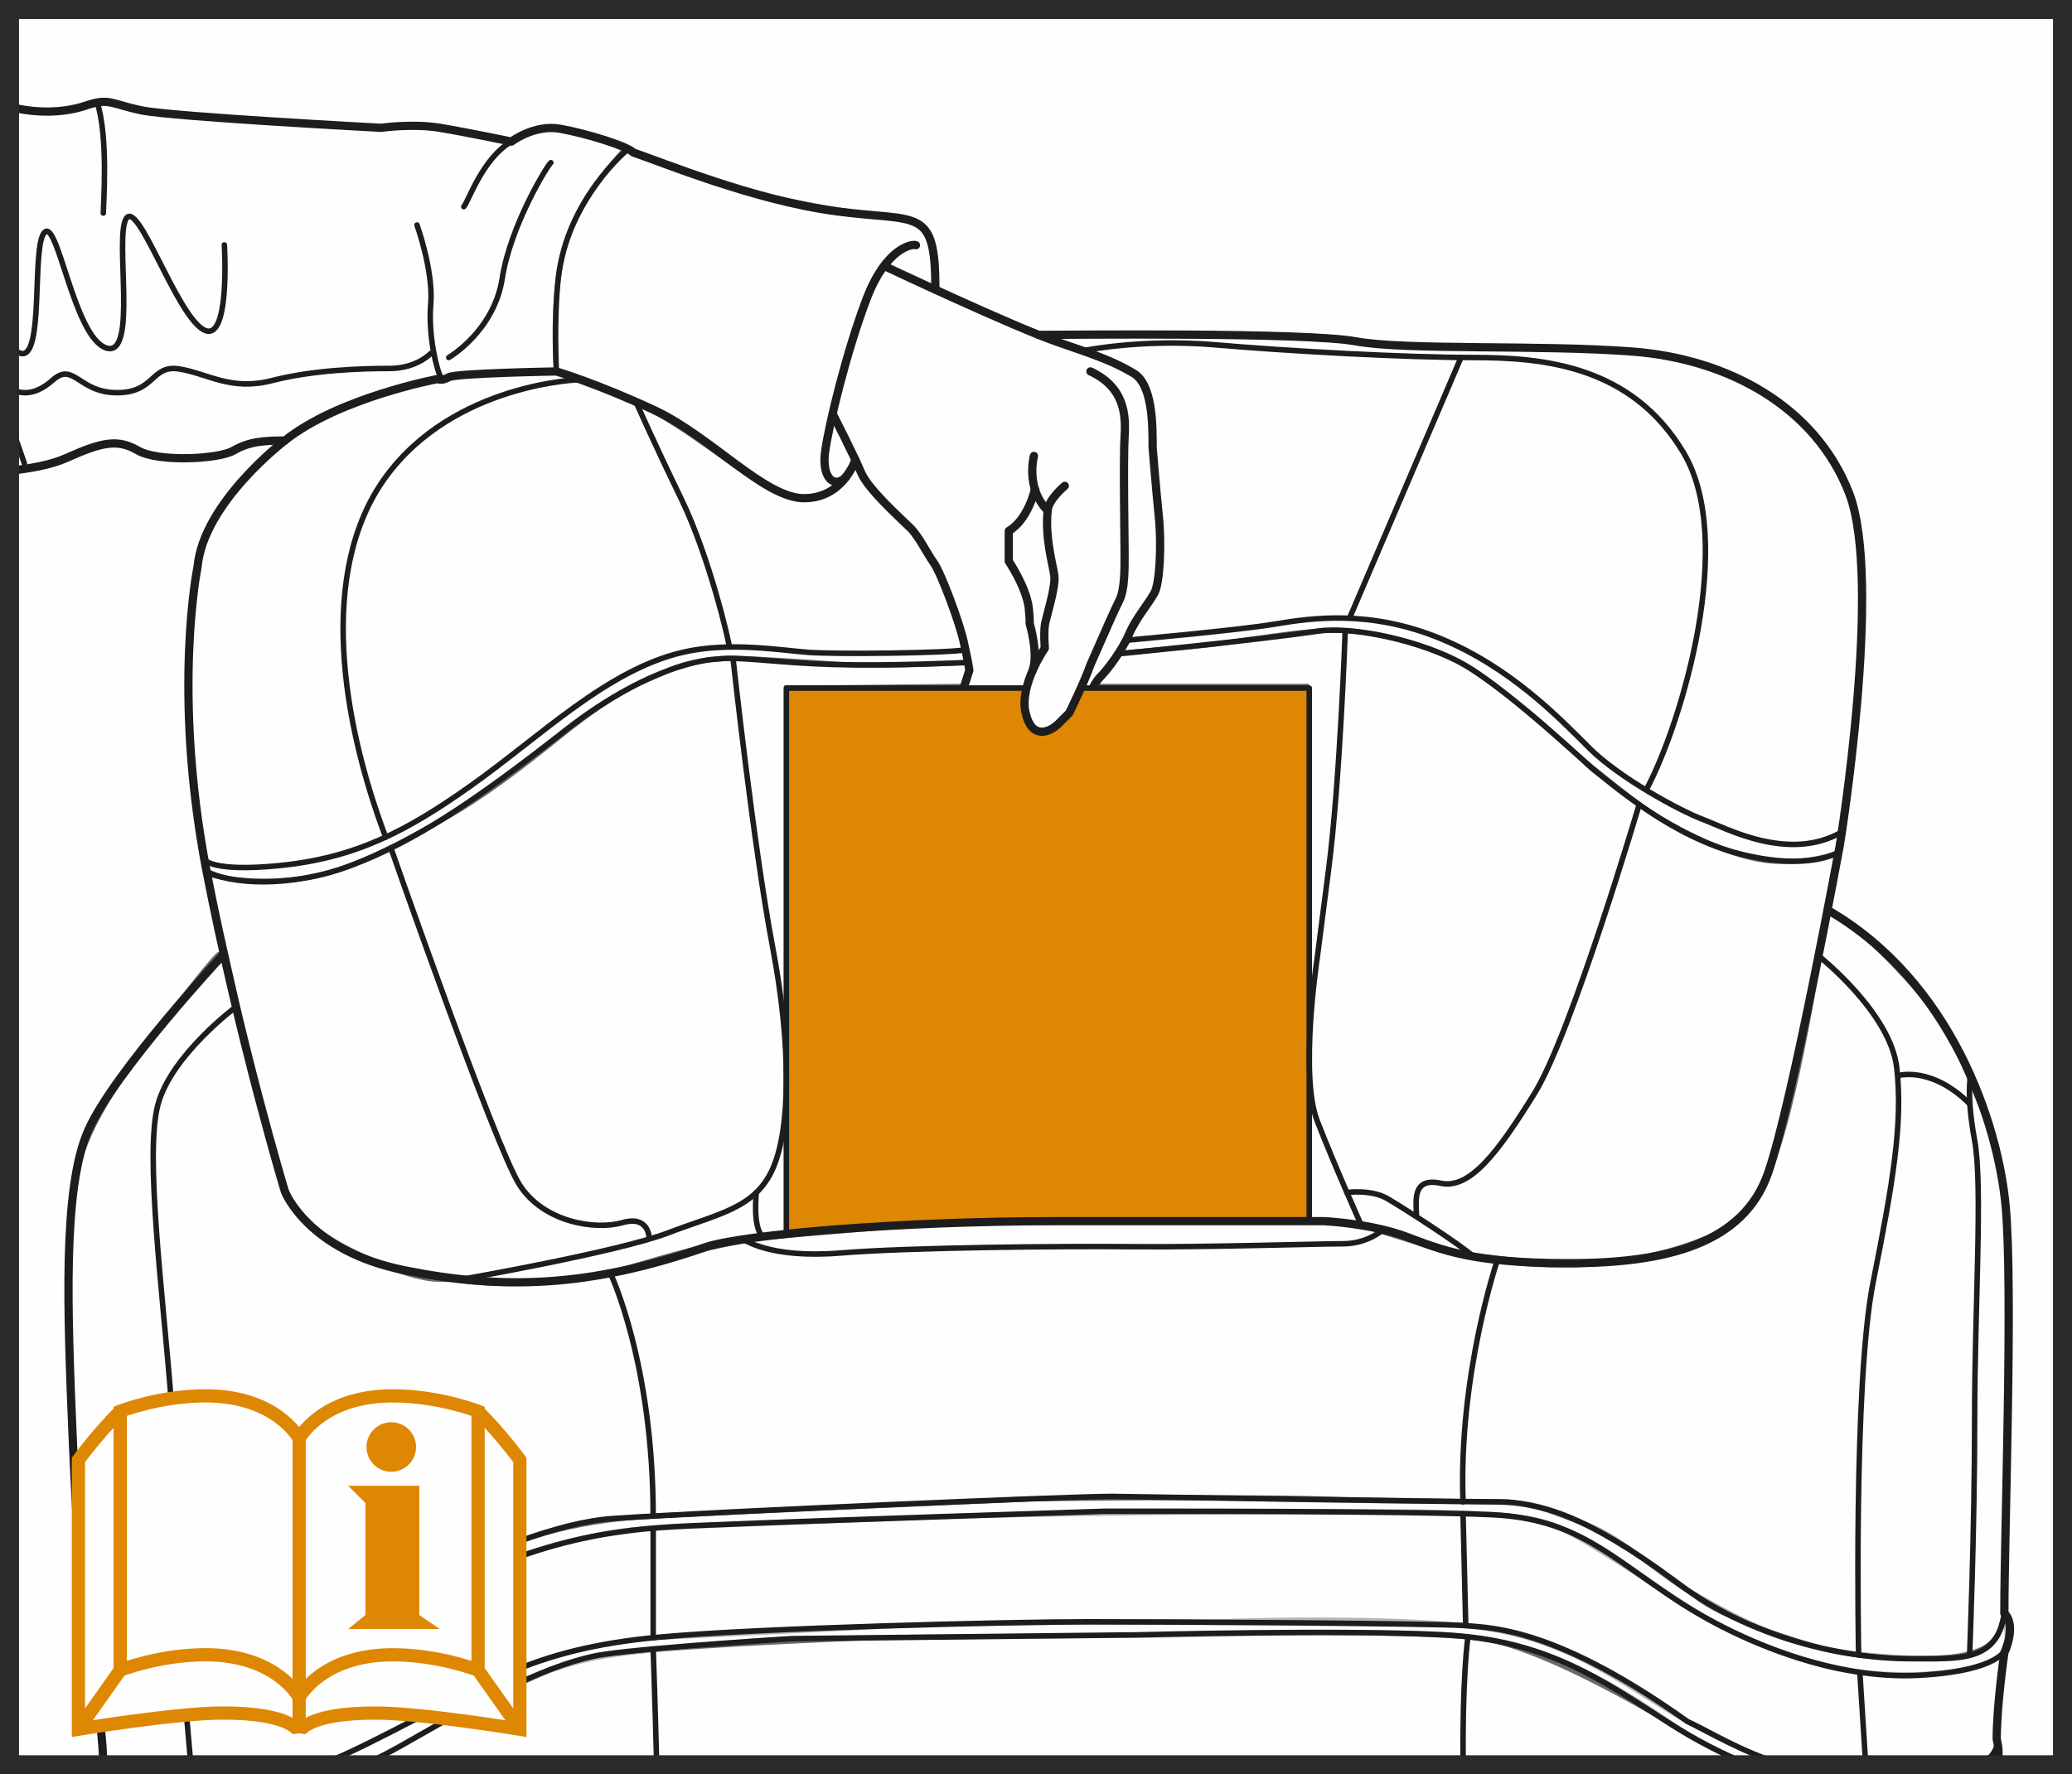 <?xml version="1.0" encoding="UTF-8"?>
<!DOCTYPE svg PUBLIC "-//W3C//DTD SVG 1.1//EN" "http://www.w3.org/Graphics/SVG/1.1/DTD/svg11.dtd">
<!-- Creator: CorelDRAW 2018 (64-Bit) -->
<svg xmlns="http://www.w3.org/2000/svg" xml:space="preserve" width="32.35mm" height="27.709mm" version="1.1" style="shape-rendering:geometricPrecision; text-rendering:geometricPrecision; image-rendering:optimizeQuality; fill-rule:evenodd; clip-rule:evenodd"
viewBox="0 0 878.43 752.4"
 xmlns:xlink="http://www.w3.org/1999/xlink">
 <rect x="0" y="0" width="878.43" height="752.4" fill="#808080" stroke="none"/>
 <defs>
  <style type="text/css">
   <![CDATA[
    .str5 {stroke:#DE8703;stroke-width:5.61;stroke-miterlimit:4}
    .str4 {stroke:#2B2A29;stroke-width:8.06;stroke-miterlimit:4}
    .str1 {stroke:#B6B6B6;stroke-width:2.07;stroke-miterlimit:10}
    .str0 {stroke:#6A6969;stroke-width:2.07;stroke-miterlimit:10}
    .str2 {stroke:#1D1D1D;stroke-width:3.5;stroke-linecap:round;stroke-linejoin:round;stroke-miterlimit:4}
    .str3 {stroke:#1D1D1D;stroke-width:2.33;stroke-linecap:round;stroke-linejoin:round;stroke-miterlimit:4}
    .fil2 {fill:none;fill-rule:nonzero}
    .fil0 {fill:#FEFEFE;fill-rule:nonzero}
    .fil1 {fill:#DE8703;fill-rule:nonzero}
   ]]>
  </style>
 </defs>
 <g id="Слой_x0020_1">
  <polygon class="fil0" points="4.03,748.37 874.4,748.37 874.4,4.03 4.03,4.03 "/>
  <path class="fil1" d="M378.16 520.68c13.79,-0.73 27.58,-1.32 41.38,-1.77 29.82,-0.99 59.65,-1.33 89.48,-1.04 7.34,0.07 14.67,0.18 21.99,0.33 3.74,0.08 7.48,0.16 11.23,0.26 3.28,0.08 7.37,0.88 10.58,0.23 1.39,-0.28 2,-1.37 2.24,-2.74l0 -223.55 -220.55 0 0 230.67c13.43,0 26.92,-1.47 40.33,-2.2 1.11,-0.07 2.21,-0.12 3.32,-0.18z"/>
  <path class="fil2 str0" d="M154.8 748.37c0.76,-0.41 1.52,-0.83 2.27,-1.26 24.36,-14.06 71.3,-38.91 88.95,-43.38 17.66,-4.46 75.52,-7.22 122.63,-9.24 47.1,-2.01 162.85,-2.09 162.85,-2.09 0,0 85.1,-1.05 102.38,3.42 17.29,4.47 40.01,15.06 68.94,31.75 13.38,7.73 26.78,15.1 40.44,20.79"/>
  <path class="fil0" d="M37.81 702.45c0,0 -3.58,0.25 -1.59,4.68 1.99,4.42 4.13,10.99 4.13,10.99 0,0 3.55,13.88 3.55,23.52 0,2.63 -0.03,4.84 -0.04,6.73l110.34 0c4.55,-2.04 9.16,-4.31 13.35,-6.73 16.21,-9.36 46.87,-26.29 62.97,-32.27 16.1,-5.98 27.09,-7.71 46.41,-9.71 19.32,-2 49.06,-4.78 60.98,-4.78 11.92,0 58.1,-0.89 74.32,-0.89 16.21,0 75.91,-0.49 75.91,-0.49l71.24 -1.22c0,0 42.78,-0.18 55.15,1.1 12.37,1.29 24.91,1.37 49.8,12.05 24.88,10.67 43.4,25.59 52.89,31.07 5.47,3.16 14.57,7.75 24.52,11.89l104.71 0c0.28,-0.76 0.46,-1.55 0.46,-2.31 0,-3.32 -0.72,-9.7 -0.72,-9.7l2.5 -29.35 2.29 -11.43 -0.61 -10.76c0,0 -0.67,3.59 -2.92,7.48 -2.24,3.89 -7.16,8.5 -13.91,9.69 -6.76,1.2 -21.03,1.45 -28.63,0.82 -7.61,-0.61 -24.8,-1.27 -41.69,-6.23 -16.89,-4.94 -33.32,-13.97 -48.74,-22.87 -15.42,-8.9 -26.81,-22.37 -44.22,-28.13 -17.41,-5.77 -17.55,-8.94 -48.86,-8.82 -31.31,0.11 -102.06,-1.45 -102.06,-1.45 0,0 -59.6,-1.02 -83.29,0.33 -23.69,1.35 -97.39,4.17 -97.39,4.17l-51.71 2.57 -24.07 1.38c0,0 -27.48,3.11 -43.28,10.03 -15.8,6.91 -70.59,31.48 -70.59,31.48 0,0 -27.75,14.01 -42.98,18.3 -15.23,4.3 -25.03,5.15 -28.12,5.15 -3.08,0 -16.97,-0.23 -24.22,-1.71 -7.24,-1.47 -15.87,-4.54 -15.87,-4.54z"/>
  <path class="fil2 str1" d="M37.81 702.45c0,0 -3.58,0.25 -1.59,4.68 1.99,4.42 4.13,10.99 4.13,10.99 0,0 3.55,13.88 3.55,23.52 0,2.63 -0.03,4.84 -0.04,6.73m110.34 0c4.55,-2.04 9.16,-4.31 13.35,-6.73 16.21,-9.36 46.87,-26.29 62.97,-32.27 16.1,-5.98 27.09,-7.71 46.41,-9.71 19.32,-2 49.06,-4.78 60.98,-4.78 11.92,0 58.1,-0.89 74.32,-0.89 16.21,0 75.91,-0.49 75.91,-0.49l71.24 -1.22c0,0 42.78,-0.18 55.15,1.1 12.37,1.29 24.91,1.37 49.8,12.05 24.88,10.67 43.4,25.59 52.89,31.07 5.47,3.16 14.57,7.75 24.52,11.89m104.71 0c0.28,-0.76 0.46,-1.55 0.46,-2.31 0,-3.32 -0.72,-9.7 -0.72,-9.7l2.5 -29.35 2.29 -11.43 -0.61 -10.76c0,0 -0.67,3.59 -2.92,7.48 -2.24,3.89 -7.16,8.5 -13.91,9.69 -6.76,1.2 -21.03,1.45 -28.63,0.82 -7.61,-0.61 -24.8,-1.27 -41.69,-6.23 -16.89,-4.94 -33.32,-13.97 -48.74,-22.87 -15.42,-8.9 -26.81,-22.37 -44.22,-28.13 -17.41,-5.77 -17.55,-8.94 -48.86,-8.82 -31.31,0.11 -102.06,-1.45 -102.06,-1.45 0,0 -59.6,-1.02 -83.29,0.33 -23.69,1.35 -97.39,4.17 -97.39,4.17l-51.71 2.57 -24.07 1.38c0,0 -27.48,3.11 -43.28,10.03 -15.8,6.91 -70.59,31.48 -70.59,31.48 0,0 -27.75,14.01 -42.98,18.3 -15.23,4.3 -25.03,5.15 -28.12,5.15 -3.08,0 -16.97,-0.23 -24.22,-1.71 -7.24,-1.47 -15.87,-4.54 -15.87,-4.54"/>
  <path class="fil2 str1" d="M38.88 712.03c0,0 30.3,2.6 39.95,1.68 9.66,-0.92 34.69,-3.76 60.2,-15.98 25.51,-12.21 66.39,-32.81 80.1,-37.26 13.72,-4.46 31.81,-11.05 57.79,-12.44 25.98,-1.39 131.52,-5.19 131.52,-5.19 0,0 78.36,-1.81 143.13,-1.81 64.77,0 95.82,-0.48 111.51,7.59 15.68,8.07 51.11,32.29 59.84,37.34 8.74,5.04 40.54,20.76 65.55,23.17 25.01,2.41 42.47,-0.02 51.71,-3.04 9.24,-3.01 10.33,-7.17 10.33,-7.17 0,0 -2.89,9.4 -2.89,19.62 0,10.23 -0.73,20.81 -0.73,20.81 0,0 -1.02,4.85 -3.99,6.56 -1.12,0.65 -3.12,1.54 -5.85,2.44m-80.12 0c-10.57,-3.22 -24.73,-8.68 -41.53,-18.33 -28.56,-16.41 -50.93,-36.49 -94.59,-40.68 -43.66,-4.2 -105.56,-1.62 -105.56,-1.62 0,0 -102.39,0.04 -138.43,1.87 -36.05,1.83 -100.82,4.96 -100.82,4.96 0,0 -37.63,2.33 -73.64,20.92 -26.53,13.71 -48.46,25.71 -65.57,32.88m-93.17 0c-0.58,-6.51 -1.97,-21.98 -2.51,-25.86 -0.7,-4.96 -2.25,-10.48 -2.25,-10.48"/>
  <path class="fil2 str0" d="M93.12 404.55c-1.49,0 -18.75,22.55 -28.16,34.53 -9.43,11.98 -27.91,36.13 -32.72,58.56 -4.81,22.43 -2.62,106.53 -1.44,121.46 1.18,14.92 7.02,83.36 7.02,83.36 0,0 11.92,5.41 31.69,6.04 19.78,0.63 27.98,0.12 48.65,-9.09 20.67,-9.22 71.64,-33.65 85.8,-39.51 14.17,-5.85 35.75,-15.09 72.97,-16.98 37.22,-1.9 159.12,-7.28 159.12,-7.28 0,0 92.51,-1.11 122.18,-0.11 29.67,1 81.45,1.34 81.45,1.34 0,0 17.45,1.82 32.33,9.48 14.87,7.66 34.99,21.03 46.93,30.61 11.93,9.57 41.94,18.82 52.98,21.88 11.05,3.08 32.85,5.63 52.78,4.04 19.94,-1.6 22.12,-9.05 22.75,-10.58 0.64,-1.53 2.31,-8.19 2.31,-8.19l1.22 -84.2 0 -69.06c0,0 -0.52,-38.42 -8.19,-55.3 -7.68,-16.88 -12.96,-33.26 -20.75,-44.15 -7.78,-10.89 -33.04,-39.19 -47.2,-45.51 -6.01,25.53 -16.98,88.62 -22.17,102.12 -5.18,13.5 -9.1,28.57 -28.57,36.73 -19.46,8.16 -46.3,13.5 -69.21,10.99 -22.91,-2.51 -38.6,-3.61 -50.06,-7.54l-19.64 -6.07c0,0 -5.1,-4.55 -35.84,-4.55 -30.74,0 -130.55,0 -148.07,1 -17.52,0.99 -79.49,6.4 -79.49,6.4 0,0 -7.26,-2.38 -63.04,14.95 -22.72,5.76 -60.4,2.59 -73.28,2.59 -12.89,0 -45.94,-14.68 -56.52,-25.25 -10.57,-10.58 -17.18,-43.3 -18.84,-51.23 -1.65,-7.93 -15.83,-60.79 -15.83,-60.79"/>
  <path class="fil2 str0" d="M265.38 62.86c0,0 -19.22,19.4 -25.72,40.99 -6.51,21.59 -3.77,53.65 -3.77,53.65 0,0 23.12,6.46 43.67,18.33 20.55,11.86 41.79,30.68 51.55,33.06 9.76,2.38 15.43,3.74 20.65,-0.42 5.22,-4.17 10.86,-13.47 10.86,-13.47l-9.7 -19.31c0,0 14.09,-54.99 21.98,-62.87 7.06,3.3 21.67,10.96 21.67,10.04 -0.01,-0.92 0.59,-15.16 -2.43,-21.87 -3.02,-6.7 -6.25,-8.13 -18.1,-9.22 -11.85,-1.07 -42.82,-5.93 -62.73,-11.79 -19.93,-5.86 -47.92,-17.11 -47.92,-17.11z"/>
  <path class="fil0" d="M438.35 209.03c0,0 -4.02,12.83 -10.36,16.49l0 13.03c0,0 7.81,11.29 8.11,18.2 0.3,6.91 1.26,22.73 2.66,22.73 1.41,0 4.16,-5.11 4.16,-5.11l1.3 -14.51c4.2,-9.11 2.52,-15.91 2.01,-19.87 -0.52,-3.96 -2.32,-19.57 -2.32,-19.57l0.3 -4.43 -5.87 -6.95zm-22.96 -78.11c14.71,5.1 53.04,20.38 62.47,25.82 9.42,5.44 10.27,17.13 10.27,19.08 0,3.18 2.75,25.67 2.75,39.2 0,13.54 1.86,32.29 -0.91,35.06 -2.76,2.76 -8.52,18.68 -14.12,24.28 -5.6,5.6 -12.18,16.64 -12.18,16.64l-5.42 0.78c-5.48,8.31 -10.13,20.22 -18.07,18.3 -7.94,-1.91 -5.5,-18.3 -5.5,-18.3l-25.89 -0.78c0,0 0.52,-4.22 2.16,-7.83 -1.73,-9.91 -6.07,-18.92 -8.66,-30.31 -2.59,-11.38 -10.07,-20 -14.84,-27.27 -4.77,-7.26 -18.21,-18.79 -21.14,-22.83 -2.93,-4.04 -5.28,-11.19 -13.14,-28.04 0,-15.96 21.73,-61.92 21.73,-61.92 0,0 25.78,13.01 40.49,18.11z"/>
  <path class="fil0" d="M87.57 365.33l0.22 5.24c0,0 18.98,6.21 36.33,2.56 17.36,-3.65 45.68,-13.87 63.4,-25.71 17.72,-11.84 46.84,-33.87 53.88,-39.04 7.04,-5.17 38.38,-29.89 69.38,-28.89 31,1.01 54.63,2.41 67.97,2.41 13.33,0 40.24,-1.15 40.24,-1.15 0,0 55.58,-3.44 70.44,-4.99 14.87,-1.56 51.6,-5.73 56.65,-6.39 5.04,-0.66 30.19,-2.79 43.76,1.08 13.57,3.87 34.39,11.77 51.6,26.28 17.21,14.51 56.8,48.71 70.62,55.16 13.81,6.44 33.28,15.11 47.75,13.36 14.48,-1.74 19.01,-3.49 19.01,-3.49l2.07 -8.96c0,0 -14.78,7.93 -34.15,3.4 -19.36,-4.52 -46.1,-19.01 -55.19,-25.26 -9.08,-6.26 -42.91,-37.88 -50.95,-43.65 -8.05,-5.79 -36.6,-23.97 -68.36,-25.44 -31.75,-1.47 -43.8,5.6 -68.97,7.22 -25.16,1.62 -81.76,6.56 -96.6,6.56 -14.84,0 -48.04,2.68 -86.78,-1.25 -20.38,0 -38.26,1.86 -56.1,12.15 -17.83,10.29 -50.05,36.72 -58.36,42.76 -8.3,6.04 -34.77,22.14 -42.28,25.66 -7.52,3.52 -28.9,9.81 -40.97,11.82 -12.07,2.01 -24.73,0.16 -34.63,-1.43z"/>
  <path class="fil2 str0" d="M87.79 370.57c0,0 13.54,57.18 16,71.74 2.46,14.56 17.19,63.37 17.19,63.37 0,0 5.73,13.44 22.75,23.27 17.01,9.82 56.8,17.64 83.48,14.82 26.69,-2.82 43.16,-5.53 59.05,-10.75 15.9,-5.23 47.13,-9.77 47.13,-9.77l0 -231.47 75.4 -0.78 2.17 -7.83 -1.64 -2.2c0,0 -34.26,2 -52.6,0.77 0,0 -35.96,-2.58 -45.11,-2.58 -9.16,0 -20.96,1.58 -28.42,5.24 -7.46,3.65 -19.52,6.56 -45.53,27.63 -26,21.07 -38.93,29.34 -52.44,36.9 -13.52,7.55 -29.21,15.98 -44.32,20.77 -15.11,4.8 -38.37,5.35 -53.11,0.86z"/>
  <path class="fil2 str0" d="M474.2 277.03c0,0 -5.13,6.85 -7.55,9.26 -2.41,2.41 -2.98,4.71 -2.98,4.71l90.41 0 0.99 2.35 0 224.26c0,0 18.08,-1.29 47.1,9 29.04,10.3 58.79,11.6 84.83,8.2 26.05,-3.41 49.26,-7.54 62.05,-35.67 12.79,-28.13 23.31,-102.05 23.31,-102.05l6.48 -35.36c0,0 -11.1,4.61 -27.82,3.42 -16.73,-1.18 -37.65,-12.62 -47.81,-18.49 -10.16,-5.87 -38.46,-29.46 -43.77,-34.75 -5.3,-5.31 -31.78,-27.41 -44.96,-33.32 -13.18,-5.91 -29.71,-10.63 -45.84,-11.22 -16.13,-0.59 -41.71,4.72 -59.81,6.49 -18.1,1.77 -34.63,3.14 -34.63,3.14z"/>
  <path class="fil2 str2" d="M374.9 112.81c0,0 54.87,25.86 73.34,32.19 18.47,6.33 23.97,8.45 32.19,13.19 8.23,4.75 8.23,21.63 8.23,31.66 0,0 1.42,17.38 2.63,29.25 1.21,11.88 0.4,27.99 -1.81,32.22 -2.21,4.23 -7.86,10.67 -10.87,17.71 -3.02,7.05 -9.46,15.31 -11.68,17.52 -2.21,2.21 -3.25,4.45 -3.25,4.45"/>
  <path class="fil2 str2" d="M438.35 193.34c0,0 -3.74,13.59 5.81,23.15 -1.21,11.68 2.22,22.95 2.83,27.58 0.6,4.63 -3.03,16.31 -3.83,19.94 -0.81,3.62 -0.2,10.86 -0.2,10.86 0,0 -10.66,15.31 -8.25,26.97 2.41,11.68 9.92,9.18 14.26,4.84l4.34 -4.34c0,0 6.56,-13.37 8.98,-20.42 6.44,-14.7 10.07,-22.95 12.28,-27.38 2.21,-4.43 2.21,-12.48 2.21,-19.13 0,-6.64 -0.6,-40.86 0,-50.33 0.61,-9.46 -0.2,-20.93 -14.49,-27.58"/>
  <path class="fil2 str2" d="M451.42 206.02c0,0 -6.99,5.83 -7.25,10.47"/>
  <path class="fil2 str2" d="M438.77 207.48c0,0 -2.88,12.91 -11.1,17.66l0 12.88c0,0 7.24,10.66 8.45,19.52 0.61,5.84 0.4,6.85 0.4,6.85 0,0 3.82,12.68 1.29,19.85"/>
  <path class="fil2 str2" d="M408.79 291l2.16 -6.74c0,0 -0.4,-3.35 -2.41,-12.21 -2.01,-8.86 -9.66,-29.19 -12.68,-33.42 -3.02,-4.23 -6.25,-11.07 -9.87,-14.7 -3.62,-3.62 -17.91,-16.3 -20.94,-23.55 -3.02,-7.24 -11.87,-24.56 -11.87,-24.56"/>
  <path class="fil2 str2" d="M4.03 45.23l0.09 0.02c10.11,2.72 22.17,2.93 32.28,-0.48 10.11,-3.41 10.5,-0.68 23.72,2.04 13.23,2.72 101.49,7.39 101.49,7.39 0,0 13.22,-1.94 24.89,0 11.67,1.94 30.34,5.83 30.34,5.83 0,0 9.71,-7.39 20.6,-5.44 10.89,1.95 28.19,7.2 31.11,10.11 11.66,3.89 50.93,20.22 85.94,24.89 34.99,4.67 42.07,-2.29 42.07,33.27"/>
  <path class="fil2 str2" d="M362.64 195c0,0 -5.04,16.26 -21.76,16.26 -16.72,0 -39.28,-26.01 -63.39,-37.29 -24.11,-11.27 -41.61,-16.46 -41.61,-16.46 0,0 -42.64,0.72 -45.65,2.46 -3.02,1.74 -4.72,0.76 -4.72,0.76 0,0 -41.78,7.8 -64.73,26.07 -9.34,0 -15.35,0.57 -21.78,4.28 -6.43,3.71 -31.96,4.9 -40.44,0 -8.49,-4.9 -14.78,-3.89 -30.34,3.1 -6.72,3.03 -15.92,4.6 -24.2,5.41"/>
  <path class="fil2 str3" d="M266.17 63.32c0,0 -25.61,20.82 -29.5,54.65 -1.94,17.89 -0.79,39.54 -0.79,39.54"/>
  <path class="fil2 str2" d="M388.32 103.97c-1.04,-0.6 -12.44,0.39 -21,22.94 -8.55,22.55 -15.94,53.27 -17.5,64.56 -1.55,11.27 3.85,15.84 8.86,10.82"/>
  <path class="fil2 str3" d="M196.61 87.64c1.94,-1.94 7.82,-20.44 20.22,-27.61"/>
  <path class="fil2 str3" d="M233.55 68.97c-1.21,0.7 -17.11,26.44 -20.61,49 -3.5,22.55 -22.7,33.64 -22.7,33.64"/>
  <path class="fil2 str3" d="M4.03 164.72c5.87,3.18 11.77,2.26 18.37,-3.58 8.89,-7.87 10.88,5.38 27.21,5.38 16.33,0 14.39,-11.99 26.45,-10.05 12.05,1.94 21.77,9.44 39.28,4.91 17.49,-4.53 38.11,-5.13 49.78,-5.13 11.66,0 17.49,-6.39 17.49,-6.39"/>
  <line class="fil2 str3" x1="4.03" y1="178.45" x2="10.34" y2= "196.52" />
  <path class="fil2 str3" d="M4.03 145.81c1.59,2.16 3.19,3.62 4.76,4.04 10.11,2.72 4.47,-45.69 10.11,-51.33 5.63,-5.64 12.44,44.33 26.05,49 13.61,4.67 3.51,-46.67 8.55,-54.83 5.06,-8.17 21.06,40.35 32.67,47.05 11.62,6.71 8.95,-35.89 8.95,-35.89"/>
  <path class="fil2 str3" d="M176.78 95.41c0,0 7,19.45 5.84,33.44 -1.17,14 2.73,28.63 4.25,31.08"/>
  <path class="fil2 str3" d="M43.79 90.36c0,-3.11 2.21,-32.36 -2.59,-46.9"/>
  <path class="fil2 str2" d="M120.78 186.8c0,0 -34.53,26.24 -37.02,53.54 0,0 -10.77,52.26 3.57,127.91 14.35,73.93 33.44,136.98 33.44,136.98 0,0 9.61,25.22 50.91,33.48 41.31,8.27 77.84,7.4 127.85,-10 16.53,-5.22 81.23,-10.87 148.24,-10.87l113.54 0c0,0 19.56,0.87 34.78,6.53 15.22,5.65 27.84,11.3 69.14,11.3 41.31,0 73.92,-8.26 84.36,-38.26 10.43,-30.01 30.43,-139.16 30.43,-139.16 0,0 18.27,-112.2 3.92,-149.15 -14.35,-36.97 -51.75,-56.97 -91.75,-60.01 -40.01,-3.05 -96.11,-0.43 -117.41,-4.35 -21.31,-3.91 -121.58,-2.73 -134.49,-2.73"/>
  <path class="fil2 str2" d="M94.91 404.55c0,0 -46.85,50.27 -57.64,75.09 -10.8,24.82 -8.63,77.15 -6.48,129.48 2.16,52.32 5.93,93.33 5.93,93.33 0,0 -2.16,6.48 2.16,10.79 3.24,10.25 4.86,26.44 4.86,35.07l0 0.05"/>
  <path class="fil2 str2" d="M846.39 748.37c0.96,-2.47 1.34,-5.97 0.12,-10.85 0,-14.57 3.24,-36.69 3.24,-36.69 0,0 5.39,-11.32 0,-16.72 0,-34.53 3.77,-137.57 0.55,-172.64 -3.24,-35.06 -23.03,-95.31 -75.47,-125.58"/>
  <path class="fil2 str3" d="M246.18 160.97c0,0 -53.54,1.36 -82.67,41.33 -29.14,39.95 -18.35,104.15 0,152.71"/>
  <path class="fil2 str3" d="M165.74 359.66c0,0 44.17,126.46 54.42,142.63 10.25,16.19 32.37,19.43 43.7,16.19 11.33,-3.24 11.33,6.47 11.33,6.47"/>
  <path class="fil2 str3" d="M195.83 542.49c0,0 66.4,-11.6 87.45,-19.69 21.04,-8.09 36.68,-10.25 44.24,-26.98 7.55,-16.72 8.09,-51.79 0,-94.41 -8.09,-42.62 -16.72,-121.93 -16.72,-121.93"/>
  <path class="fil2 str3" d="M320.65 505.68c0,0 -1.66,14.46 2.61,18.74"/>
  <path class="fil2 str3" d="M309.18 274.25c0,-1.62 -8.27,-37.83 -20.5,-62.99 -11.42,-23.5 -19.07,-40.88 -19.07,-40.88"/>
  <line class="fil2 str3" x1="572.16" y1="262.07" x2="619.39" y2= "151.61" />
  <path class="fil2 str3" d="M459.03 148.75c0,0 24.94,-5.22 56.24,-2.52 31.29,2.69 80.38,5.38 109.52,5.38 29.13,0 66.89,3.24 89.01,40.47 22.12,37.23 -0.53,113.83 -15.64,142.43"/>
  <path class="fil2 str3" d="M694.92 341.21c0,0 -28.59,96.89 -44.24,122.24 -15.64,25.36 -27.51,41.01 -39.93,38.31 -12.4,-2.69 -10.25,8.25 -10.25,13.29"/>
  <path class="fil2 str3" d="M570.3 267.61c0,0 -2.16,63.12 -7.01,100.89l-4.86 37.76c0,0 -7.55,49.63 0,69.06 7.55,19.43 18.7,44.27 18.7,44.27"/>
  <path class="fil2 str3" d="M571.01 505.68c0,0 10.25,-1.4 17.09,2.55 6.83,3.95 32.3,20.39 36.52,24.62"/>
  <path class="fil2 str3" d="M458.25 291.78l96.82 0 0 226.06 -99.44 0c0,0 -92.07,0.56 -122.25,5.22l0 -231.28 101.3 0"/>
  <path class="fil2 str3" d="M315.24 525.53c0,0 10.93,8.25 40.85,5.83 29.91,-2.42 93.66,-2.97 124.47,-2.69 30.82,0.27 78.25,-1.24 88.83,-1.24 10.57,0 16.97,-5.99 16.97,-5.99"/>
  <path class="fil2 str3" d="M620.33 748.37c-0.48,-35.34 1.89,-53.36 1.89,-53.36"/>
  <path class="fil2 str3" d="M771.02 405.37c0,0 30.46,24.06 33.11,47.41 2.64,23.35 -1.55,48.56 -10.02,91 -8.48,42.45 -6.14,158.03 -6.14,158.03"/>
  <path class="fil2 str3" d="M835.41 456.09c0,0 -1.78,8.57 1.74,27.51 3.51,18.94 0,70.84 0,118.44 0,47.6 -2.14,99.95 -2.14,99.95"/>
  <path class="fil2 str3" d="M804.91 456.09c0,0 14.05,-4.08 30.24,12.11"/>
  <path class="fil2 str3" d="M634.85 534.28c0,0 -16.54,48.42 -14.59,102.6"/>
  <path class="fil2 str3" d="M258.76 539.9c0,0 18.15,37.84 18.15,103.02"/>
  <path class="fil2 str3" d="M276.92 699.26c0,0 0.78,21.7 1.48,49.1"/>
  <path class="fil2 str3" d="M100.06 426.96c0,0 -27.43,20.4 -33.09,41.42 -5.66,21.01 2.02,79.59 5.65,126.07 3.64,46.46 5.66,113.14 5.66,113.14"/>
  <path class="fil2 str3" d="M36.73 702.45c0,0 28.33,11.64 63.34,3.15 35,-8.49 112.28,-58.6 160.08,-61.68 47.8,-3.1 192.09,-9.35 211.29,-9.35 0,0 146.45,2.3 163.41,2.3 16.97,0 38.24,5.82 75.06,33.55 36.82,27.71 78.75,32.96 99.71,32.96 20.97,0 37.16,1.65 40.13,-19.27"/>
  <path class="fil2 str3" d="M850.53 698.94c0,0 -2.04,9.62 -37.03,11.49 -34.99,1.89 -74.68,-13.36 -102.87,-31.96 -28.19,-18.58 -42.61,-34.46 -77.91,-36.13 -35.29,-1.67 -148.08,-1.46 -164.78,-1.46 0,0 -130.32,4.22 -159.29,5.52 -28.97,1.3 -62.67,0.65 -109.93,22.45 -47.26,21.8 -76.38,42.31 -120.81,44.91 -17.57,0 -40.09,-1.82 -40.09,-1.82"/>
  <path class="fil2 str3" d="M136.2 748.37c6,-2.47 12.85,-5.6 20.79,-9.54 49.14,-24.41 66.72,-39.38 122.53,-44.58 42.15,-3.91 148.24,-6.51 182.08,-6.51 33.85,0 147.44,0.65 159.8,1.63 12.37,0.98 39.42,1.71 94.03,40.68 8.58,3.87 22.51,12.73 40.61,18.32m82.72 0c4.42,-1.82 7,-4.59 8.15,-9"/>
  <path class="fil2 str3" d="M741.51 748.37c-10.76,-4.4 -22.31,-10.22 -33.87,-17.67 -29.28,-18.88 -52.39,-35.16 -95.35,-37.43 -42.95,-2.28 -129.53,0 -129.53,0l-146.78 1.62c0,0 -57.93,3.51 -79.73,6.64 -21.81,3.13 -51.86,18.97 -81.37,36 -7.14,4.12 -13.89,7.73 -20.41,10.84"/>
  <line class="fil2 str3" x1="77.9" y1="713.77" x2="80.91" y2= "748.37" />
  <line class="fil2 str3" x1="276.92" y1="648.03" x2="276.92" y2= "694.5" />
  <line class="fil2 str3" x1="620.26" y1="641.91" x2="621.4" y2= "689.36" />
  <line class="fil2 str3" x1="788.48" y1="709.13" x2="790.97" y2= "748.37" />
  <path class="fil2 str3" d="M86.66 364.56c0,0 3.22,5.33 31.69,2.51 32.41,-3.21 54.23,-14.66 81.46,-34.01 29.73,-21.12 57.58,-48.96 89.59,-56.43 19.78,-4.63 41.33,-0.89 53.27,0 11.93,0.89 59.59,0.33 66.65,-1.08"/>
  <path class="fil2 str3" d="M410.4 280.92c0,0 -33.18,1.58 -57.22,0.87 -24.04,-0.71 -40.6,-3.55 -48.97,-2.31 0,0 -25.99,0 -64.8,30.44 -38.82,30.43 -63.56,46.82 -90.27,56.97 -26.7,10.14 -52.51,7.78 -61.57,2.55"/>
  <path class="fil2 str3" d="M476.92 271.56c0,0 47.99,-4.27 63.67,-6.92 15.68,-2.64 40.32,-6.11 70.04,6.11 29.73,12.21 50.4,33.7 63.13,46.43 12.73,12.72 38.49,26.67 48.26,30.34 9.77,3.66 36.32,18.3 58.88,5.27"/>
  <path class="fil2 str3" d="M779.49 361.37c0,0 -12.26,8.14 -41.58,0.8 -29.32,-7.33 -54.16,-29.52 -63.12,-36.45 0,0 -35.41,-33.1 -53.56,-43.58 -18.15,-10.48 -47.85,-16.64 -62.31,-14.53 -29.93,4.35 -85.44,9.72 -85.44,9.72"/>
  <polygon class="fil2 str4" points="4.03,748.37 874.4,748.37 874.4,4.03 4.03,4.03 "/>
  <g>
   <path class="fil0" d="M126.82 610.01c0,0 -9.53,-18.09 -39.69,-18.09 -19.6,0 -36.17,6.53 -36.17,6.53l0 109.79c0,0 16.57,-6.53 36.17,-6.53 30.16,0 39.69,18.08 39.69,18.08l0 -109.78zm-75.86 -11.56c-9.8,9.8 -17.71,20.64 -17.71,20.64l0 114.19c0,0 41.59,-6.86 61.2,-6.86 30.16,0 32.37,8.23 32.37,8.23l0 -128.06 -75.86 -8.14zm-17.71 134.83l17.71 -25.04 -17.71 25.04zm93.57 -123.27c0,0 9.53,-18.09 39.68,-18.09 19.61,0 36.18,6.53 36.18,6.53l0 109.79c0,0 -16.57,-6.53 -36.18,-6.53 -30.15,0 -39.68,18.08 -39.68,18.08l0 -109.78zm75.86 -11.56c9.81,9.8 17.71,20.64 17.71,20.64l0 114.19c0,0 -41.59,-6.86 -61.2,-6.86 -30.15,0 -32.37,8.23 -32.37,8.23l0 -128.06 75.86 -8.14zm17.71 134.83l-17.71 -25.04 17.71 25.04z"/>
  </g>
  <path class="fil2 str5" d="M126.82 610.01c0,0 -9.53,-18.09 -39.69,-18.09 -19.6,0 -36.17,6.53 -36.17,6.53l0 109.79c0,0 16.57,-6.53 36.17,-6.53 30.16,0 39.69,18.08 39.69,18.08l0 -109.78zm-75.86 -11.56c-9.8,9.8 -17.71,20.64 -17.71,20.64l0 114.19c0,0 41.59,-6.86 61.2,-6.86 30.16,0 32.37,8.23 32.37,8.23l0 -128.06m-93.57 126.69l17.71 -25.04m75.86 -98.22c0,0 9.53,-18.09 39.68,-18.09 19.61,0 36.18,6.53 36.18,6.53l0 109.79c0,0 -16.57,-6.53 -36.18,-6.53 -30.15,0 -39.68,18.08 -39.68,18.08l0 -109.78zm75.86 -11.56c9.81,9.8 17.71,20.64 17.71,20.64l0 114.19c0,0 -41.59,-6.86 -61.2,-6.86 -30.15,0 -32.37,8.23 -32.37,8.23l0 -128.06m93.57 126.69l-17.71 -25.04"/>
  <path class="fil1" d="M176.39 613.61c0,5.81 -4.71,10.51 -10.51,10.51 -5.79,0 -10.5,-4.7 -10.5,-10.51 0,-5.8 4.71,-10.5 10.5,-10.5 5.79,0 10.51,4.69 10.51,10.5z"/>
  <polygon class="fil1" points="177.76,684.87 186.44,690.8 147.61,690.8 154.92,684.87 154.92,637.36 147.61,630.06 177.76,630.06 "/>
 </g>
</svg>
